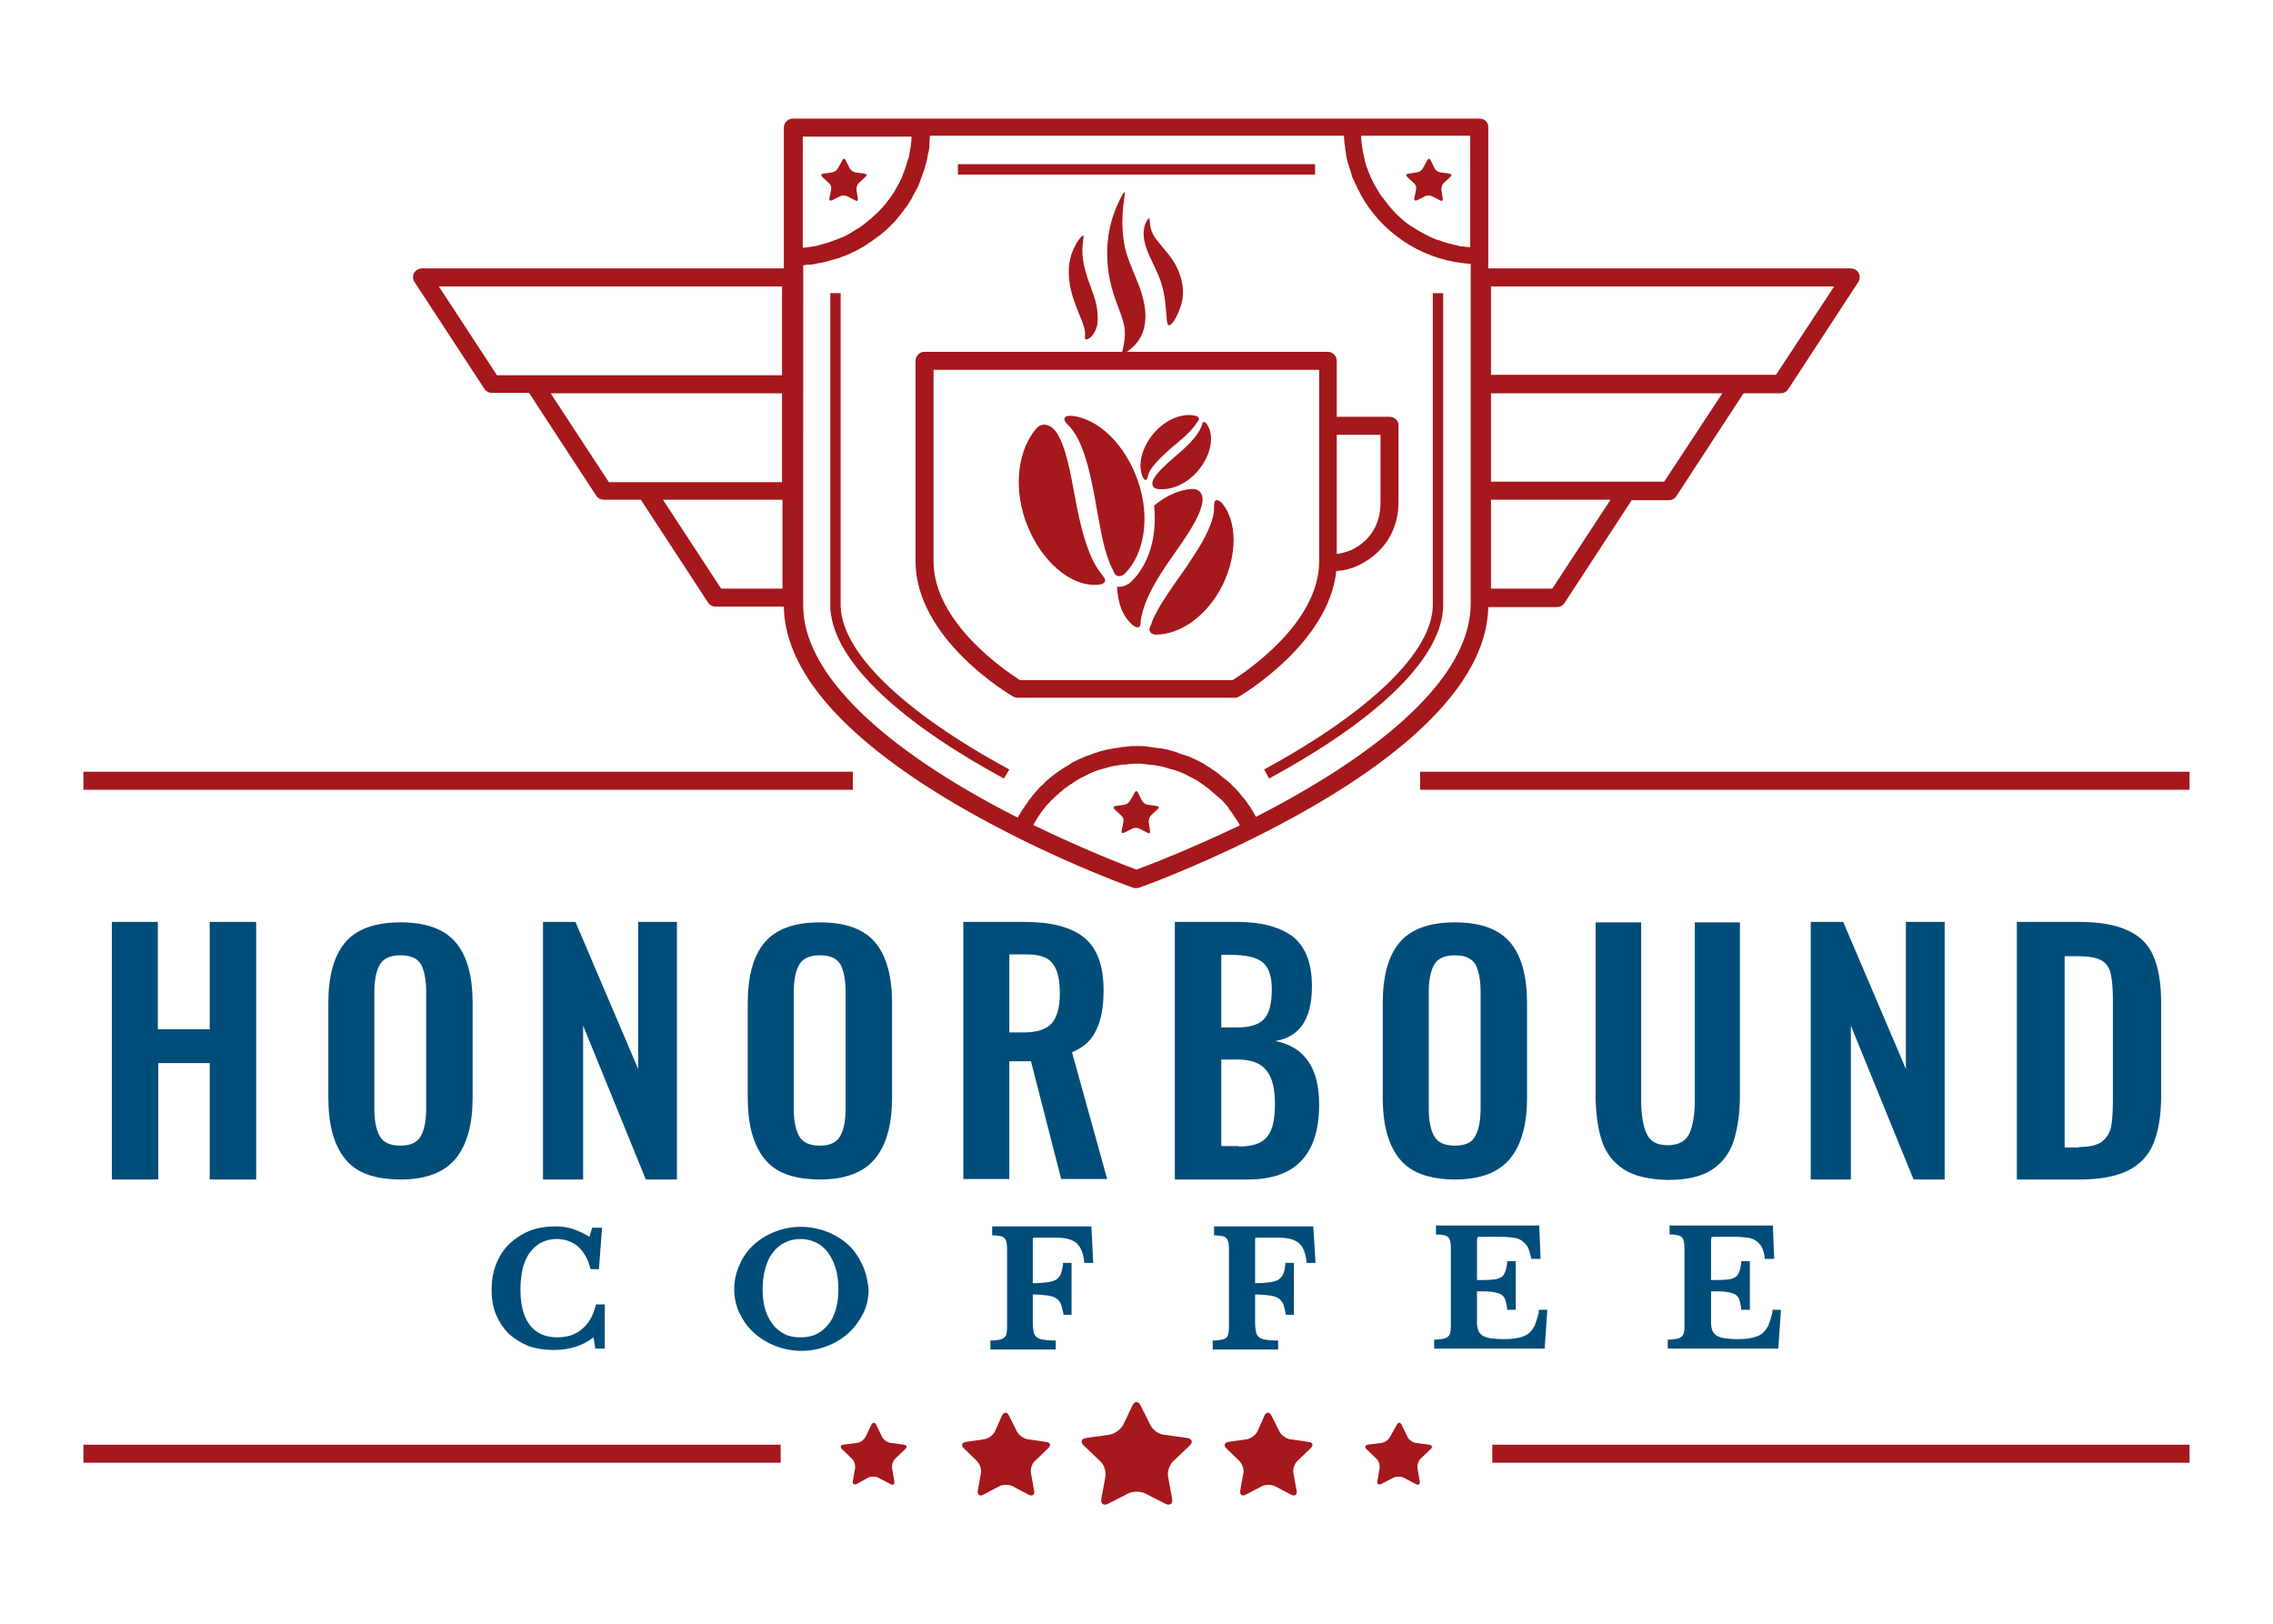 <?xml version="1.0" encoding="utf-8"?>
<!-- Generator: Adobe Illustrator 27.0.0, SVG Export Plug-In . SVG Version: 6.00 Build 0)  -->
<svg version="1.1" id="Layer_1" xmlns="http://www.w3.org/2000/svg" xmlns:xlink="http://www.w3.org/1999/xlink" x="0px" y="0px"
	 viewBox="0 0 504 360" style="enable-background:new 0 0 504 360;" xml:space="preserve">
<style type="text/css">
	.st0{fill:#014D7A;}
	.st1{fill:#A5181C;}
</style>
<g>
	<g>
		<g>
			<g>
				<path class="st0" d="M24.8,204.4h10.2v23.8h11.5v-23.8h10.3v57.1H46.5v-25.8H35.1v25.8H24.8V204.4z"/>
			</g>
			<g>
				<path class="st0" d="M76.5,256.9c-2.5-3.1-3.7-7.6-3.7-13.6v-20.9c0-5.9,1.2-10.4,3.7-13.4c2.5-3,6.6-4.5,12.3-4.5
					c5.7,0,9.8,1.5,12.3,4.5c2.5,3,3.7,7.5,3.7,13.4v20.9c0,5.9-1.2,10.4-3.7,13.5c-2.5,3.1-6.6,4.7-12.2,4.7
					C83,261.5,78.9,260,76.5,256.9z M93.3,251.9c0.8-1.4,1.2-3.5,1.2-6.2V220c0-2.7-0.4-4.7-1.1-6.1c-0.8-1.4-2.3-2.1-4.6-2.1
					c-2.3,0-3.8,0.7-4.6,2.1c-0.8,1.4-1.2,3.4-1.2,6.1v25.7c0,2.7,0.4,4.8,1.2,6.2c0.8,1.4,2.3,2.1,4.6,2.1
					C91,254,92.5,253.3,93.3,251.9z"/>
			</g>
			<g>
				<path class="st0" d="M120.4,204.4h7.2l13.9,32.6v-32.6h8.6v57.1h-6.9l-13.9-34.1v34.1h-8.9V204.4z"/>
			</g>
			<g>
				<path class="st0" d="M169.5,256.9c-2.5-3.1-3.7-7.6-3.7-13.6v-20.9c0-5.9,1.2-10.4,3.7-13.4c2.5-3,6.6-4.5,12.3-4.5
					c5.7,0,9.8,1.5,12.3,4.5c2.5,3,3.7,7.5,3.7,13.4v20.9c0,5.9-1.2,10.4-3.7,13.5c-2.5,3.1-6.6,4.7-12.2,4.7
					C176,261.5,171.9,260,169.5,256.9z M186.3,251.9c0.8-1.4,1.2-3.5,1.2-6.2V220c0-2.7-0.4-4.7-1.1-6.1c-0.8-1.4-2.3-2.1-4.6-2.1
					c-2.3,0-3.8,0.7-4.6,2.1c-0.8,1.4-1.2,3.4-1.2,6.1v25.7c0,2.7,0.4,4.8,1.2,6.2c0.8,1.4,2.3,2.1,4.6,2.1
					C184,254,185.5,253.3,186.3,251.9z"/>
			</g>
			<g>
				<path class="st0" d="M213.6,204.4h13.5c5.9,0,10.3,1.1,13.2,3.4c2.9,2.3,4.4,6.2,4.4,11.7c0,3.6-0.5,6.6-1.6,8.8
					c-1,2.3-2.8,3.9-5.4,5l7.8,28.1h-10.2l-6.7-26.1h-4.8v26.1h-10.2V204.4z M227,228.9c2.9,0,5-0.7,6.2-2c1.2-1.4,1.8-3.6,1.8-6.7
					c0-3-0.5-5.2-1.6-6.6c-1.1-1.4-3-2-5.8-2h-3.8v17.3H227z"/>
			</g>
			<g>
				<path class="st0" d="M260.5,204.4h13.9c5.3,0,9.3,1.1,12.2,3.2c2.8,2.2,4.3,5.8,4.3,11.1c0,7.2-2.7,11.2-8.1,12.1
					c6.5,1.3,9.7,6,9.7,14.1c0,5.5-1.3,9.6-3.9,12.4c-2.6,2.8-6.6,4.2-11.8,4.2h-16.3V204.4z M274.3,227.8c3,0,5-0.7,6.1-2
					c1.1-1.3,1.6-3.5,1.6-6.5c0-2.9-0.7-4.9-2.1-6c-1.4-1.1-3.8-1.6-7-1.6h-2.1v16.1H274.3z M274.7,254.2c3,0,5.1-0.7,6.3-2.2
					c1.2-1.5,1.7-3.9,1.7-7.2c0-3.4-0.6-5.9-1.9-7.5c-1.3-1.6-3.4-2.4-6.4-2.4h-3.6v19.2H274.7z"/>
			</g>
			<g>
				<path class="st0" d="M310.3,256.9c-2.5-3.1-3.7-7.6-3.7-13.6v-20.9c0-5.9,1.2-10.4,3.7-13.4c2.5-3,6.6-4.5,12.3-4.5
					c5.7,0,9.8,1.5,12.3,4.5c2.5,3,3.7,7.5,3.7,13.4v20.9c0,5.9-1.2,10.4-3.7,13.5c-2.5,3.1-6.6,4.7-12.2,4.7
					C316.9,261.5,312.8,260,310.3,256.9z M327.1,251.9c0.8-1.4,1.2-3.5,1.2-6.2V220c0-2.7-0.4-4.7-1.1-6.1c-0.8-1.4-2.3-2.1-4.6-2.1
					c-2.3,0-3.8,0.7-4.6,2.1c-0.8,1.4-1.2,3.4-1.2,6.1v25.7c0,2.7,0.4,4.8,1.2,6.2c0.8,1.4,2.3,2.1,4.6,2.1
					C324.9,254,326.4,253.3,327.1,251.9z"/>
			</g>
			<g>
				<path class="st0" d="M360.1,259.3c-2.3-1.5-4-3.6-4.9-6.3c-0.9-2.7-1.4-6.2-1.4-10.4v-38.1h10.1v39.3c0,3.2,0.4,5.8,1.2,7.5
					c0.8,1.8,2.3,2.6,4.7,2.6c2.4,0,4-0.9,4.8-2.6c0.8-1.8,1.2-4.3,1.2-7.5v-39.3h10v38.1c0,4.2-0.5,7.6-1.4,10.4
					c-0.9,2.8-2.6,4.9-4.9,6.4c-2.3,1.5-5.6,2.2-9.7,2.2C365.7,261.5,362.5,260.8,360.1,259.3z"/>
			</g>
			<g>
				<path class="st0" d="M401.5,204.4h7.2l13.9,32.6v-32.6h8.6v57.1h-6.9l-13.9-34.1v34.1h-8.9V204.4z"/>
			</g>
			<g>
				<path class="st0" d="M447.2,204.4h13.6c4.7,0,8.3,0.6,11,1.9c2.7,1.2,4.6,3.1,5.7,5.7c1.1,2.6,1.7,6,1.7,10.2V243
					c0,4.3-0.6,7.8-1.7,10.5c-1.1,2.7-3,4.7-5.6,6c-2.6,1.3-6.2,2-10.6,2h-14.1V204.4z M461,254.3c2.3,0,4-0.4,5.1-1.2
					c1-0.8,1.7-1.9,2-3.3c0.3-1.4,0.4-3.6,0.4-6.4v-21.8c0-2.5-0.2-4.5-0.5-5.8c-0.3-1.3-1-2.3-2.1-2.9c-1.1-0.6-2.8-0.9-5-0.9h-3.1
					v42.4H461z"/>
			</g>
		</g>
	</g>
	<g>
		<g>
			<g>
				<path class="st0" d="M132.2,289.2l-0.1,0.2c-0.6,2.4-1.6,4.1-3.1,5.3c-1.4,1.2-3.2,1.8-5.4,1.8c-2.7,0-4.7-0.9-6.1-2.7
					c-1.4-1.8-2.1-4.5-2.1-7.9c0-1.7,0.2-3.3,0.5-4.7c0.4-1.4,0.9-2.6,1.6-3.5c0.7-0.9,1.5-1.7,2.5-2.2c1-0.5,2.1-0.8,3.4-0.8
					c1.9,0,3.5,0.6,4.8,1.7c1.3,1.2,2.2,2.8,2.7,4.8l0.1,0.2h1.8l0.7-9.2h-2.2l-0.6,2c-1.3-0.8-2.5-1.3-3.6-1.7
					c-1.2-0.4-2.5-0.6-3.9-0.6c-2.1,0-4,0.3-5.8,1c-1.7,0.7-3.2,1.7-4.5,2.9c-1.2,1.2-2.2,2.7-2.9,4.5c-0.7,1.7-1,3.7-1,5.7
					c0,2,0.3,3.8,1,5.5c0.7,1.6,1.6,3,2.8,4.2c1.2,1.1,2.7,2,4.3,2.7c1.7,0.6,3.6,0.9,5.7,0.9c3.4,0,6.4-0.9,8.8-2.8l0.4,2.5h2.1
					v-9.8H132.2z"/>
			</g>
			<g>
				<path class="st0" d="M191.2,280.4c-0.8-1.7-1.8-3.2-3.1-4.4c-1.3-1.2-2.9-2.2-4.7-2.9c-1.8-0.7-3.8-1.1-5.8-1.1
					c-2.1,0-4,0.4-5.8,1.1c-1.8,0.7-3.4,1.7-4.7,2.9c-1.3,1.2-2.4,2.7-3.1,4.4c-0.8,1.7-1.2,3.5-1.2,5.5c0,1.9,0.4,3.6,1.2,5.3
					c0.8,1.6,1.8,3.1,3.2,4.3c1.3,1.2,2.9,2.2,4.7,2.9c1.8,0.7,3.8,1.1,5.8,1.1c2.1,0,4-0.4,5.8-1.1c1.8-0.7,3.4-1.7,4.7-2.9
					c1.3-1.2,2.4-2.7,3.2-4.3c0.8-1.6,1.2-3.4,1.2-5.3C192.4,283.9,192,282.1,191.2,280.4z M181,295.8c-1,0.5-2.2,0.7-3.5,0.7
					c-1.3,0-2.5-0.2-3.5-0.7c-1-0.5-1.9-1.2-2.6-2.1c-0.7-0.9-1.3-2-1.7-3.3c-0.4-1.3-0.6-2.8-0.6-4.5c0-1.7,0.2-3.3,0.6-4.7
					c0.4-1.4,0.9-2.6,1.7-3.5c0.7-1,1.6-1.7,2.6-2.2c1-0.5,2.2-0.8,3.5-0.8c1.3,0,2.4,0.3,3.5,0.8c1,0.5,1.9,1.3,2.6,2.2
					c0.7,1,1.3,2.2,1.7,3.5c0.4,1.4,0.6,3,0.6,4.7c0,1.6-0.2,3.1-0.6,4.5c-0.4,1.3-0.9,2.4-1.7,3.3C182.9,294.6,182,295.3,181,295.8
					z"/>
			</g>
			<g>
				<path class="st0" d="M242,271.9h-22v2l0.3,0c0.7,0,1.2,0.1,1.7,0.2c0.4,0.1,0.6,0.3,0.8,0.5c0.2,0.2,0.3,0.6,0.4,1
					c0.1,0.5,0.1,1.1,0.1,1.9v16.1c0,0.8,0,1.4-0.1,1.9c-0.1,0.5-0.2,0.8-0.5,1c-0.2,0.2-0.5,0.4-1,0.5c-0.5,0.1-1.1,0.2-1.8,0.2
					l-0.3,0v2h14.5v-2l-0.3,0c-1.1,0-2-0.1-2.6-0.2c-0.6-0.1-1.1-0.3-1.4-0.6c-0.3-0.3-0.5-0.6-0.6-1.1c-0.1-0.5-0.2-1.2-0.2-2.1
					V287c1.2,0,2.3,0.1,3.1,0.2c0.8,0.1,1.5,0.3,2,0.6c0.5,0.3,0.8,0.7,1.1,1.2c0.2,0.6,0.4,1.3,0.6,2.3l0,0.2h1.8V280h-1.9l0,0.3
					c-0.1,0.9-0.3,1.7-0.5,2.2c-0.2,0.5-0.6,0.9-1,1.2c-0.5,0.3-1.2,0.5-2,0.6c-0.8,0.1-1.9,0.2-3.2,0.2v-9.8c0-0.2,0-0.3,0.3-0.3
					h4.8c1.1,0,2,0.1,2.8,0.3c0.7,0.2,1.3,0.5,1.8,0.9c0.4,0.4,0.8,0.9,1.1,1.6c0.3,0.7,0.5,1.5,0.6,2.5l0,0.3h2L242,271.9z"/>
			</g>
			<g>
				<path class="st0" d="M291.2,271.9h-22v2l0.3,0c0.7,0,1.2,0.1,1.7,0.2c0.4,0.1,0.6,0.3,0.8,0.5c0.2,0.2,0.3,0.6,0.4,1
					c0.1,0.5,0.1,1.1,0.1,1.9v16.1c0,0.8,0,1.4-0.1,1.9c-0.1,0.5-0.2,0.8-0.4,1c-0.2,0.2-0.5,0.4-1,0.5c-0.5,0.1-1.1,0.2-1.8,0.2
					l-0.3,0v2h14.5v-2l-0.3,0c-1.1,0-2-0.1-2.6-0.2c-0.6-0.1-1.1-0.3-1.4-0.6c-0.3-0.3-0.5-0.6-0.6-1.1c-0.1-0.5-0.2-1.2-0.2-2.1
					V287c1.2,0,2.3,0.1,3.1,0.2c0.8,0.1,1.5,0.3,2,0.6c0.5,0.3,0.8,0.7,1.1,1.2c0.2,0.6,0.4,1.3,0.6,2.3l0,0.2h1.8V280H285l0,0.3
					c-0.1,0.9-0.2,1.7-0.5,2.2c-0.2,0.5-0.6,0.9-1,1.2c-0.5,0.3-1.2,0.5-2,0.6c-0.8,0.1-1.9,0.2-3.2,0.2v-9.8c0-0.2,0.1-0.3,0.3-0.3
					h4.8c1.1,0,2,0.1,2.8,0.3c0.7,0.2,1.3,0.5,1.8,0.9c0.5,0.4,0.8,0.9,1.1,1.6c0.3,0.7,0.5,1.5,0.6,2.5l0,0.3h2L291.2,271.9z"/>
			</g>
			<g>
				<path class="st0" d="M341.2,290.8l0,0.2c-0.3,1.2-0.6,2.1-0.9,2.9c-0.4,0.7-0.8,1.3-1.4,1.8c-0.6,0.4-1.3,0.7-2.2,0.9
					c-0.9,0.2-2,0.3-3.4,0.3c-1.1,0-2.1-0.1-2.8-0.2c-0.7-0.1-1.3-0.3-1.8-0.6c-0.4-0.3-0.7-0.6-0.9-1.1c-0.2-0.5-0.3-1.1-0.3-1.8
					v-6.9c1.3,0,2.4,0,3.2,0.1c0.8,0.1,1.5,0.3,2,0.5c0.5,0.3,0.8,0.6,1,1.1c0.2,0.5,0.4,1.3,0.5,2.2l0,0.2h1.9v-10.8h-1.9l0,0.3
					c-0.1,0.9-0.3,1.7-0.5,2.2c-0.2,0.5-0.5,0.9-0.9,1.1c-0.5,0.3-1.2,0.5-2,0.5c-0.8,0.1-2,0.1-3.3,0.1v-8.6c0-0.7,0.1-0.8,0.1-0.9
					c0,0,0.1-0.1,0.9-0.1h4c1.2,0,2.3,0.1,3.1,0.2c0.8,0.1,1.5,0.4,2,0.8c0.5,0.4,0.9,0.8,1.2,1.4c0.3,0.6,0.5,1.4,0.7,2.3l0,0.2
					h2.1l-0.3-7.4h-22.9v2l0.3,0c0.7,0,1.3,0.1,1.7,0.2c0.4,0.1,0.6,0.3,0.8,0.5c0.2,0.2,0.3,0.6,0.4,1c0.1,0.5,0.1,1.1,0.1,1.9
					v16.1c0,0.8,0,1.4-0.1,1.9c-0.1,0.5-0.2,0.8-0.5,1c-0.2,0.2-0.5,0.4-1,0.5c-0.5,0.1-1.1,0.2-1.8,0.2l-0.3,0v2h24.5l0.6-8.6
					H341.2z"/>
			</g>
			<g>
				<path class="st0" d="M393,290.8l0,0.2c-0.3,1.2-0.6,2.1-0.9,2.9c-0.4,0.7-0.8,1.3-1.4,1.8c-0.6,0.4-1.3,0.7-2.2,0.9
					c-0.9,0.2-2,0.3-3.3,0.3c-1.1,0-2.1-0.1-2.8-0.2c-0.7-0.1-1.3-0.3-1.8-0.6c-0.4-0.3-0.7-0.6-0.9-1.1c-0.2-0.5-0.3-1.1-0.3-1.8
					v-6.9c1.3,0,2.4,0,3.2,0.1c0.8,0.1,1.5,0.3,2,0.5c0.5,0.3,0.8,0.6,1,1.1c0.2,0.5,0.4,1.3,0.5,2.2l0,0.2h1.9v-10.8h-1.9l0,0.3
					c-0.1,0.9-0.3,1.7-0.5,2.2c-0.2,0.5-0.5,0.9-0.9,1.1c-0.5,0.3-1.2,0.5-2,0.5c-0.8,0.1-2,0.1-3.3,0.1v-8.6c0-0.7,0.1-0.8,0.1-0.9
					c0,0,0.1-0.1,0.9-0.1h4c1.2,0,2.3,0.1,3.1,0.2c0.8,0.1,1.5,0.4,2,0.8c0.5,0.4,0.9,0.8,1.2,1.4c0.3,0.6,0.5,1.4,0.6,2.3l0,0.2
					h2.1l-0.3-7.4h-22.9v2l0.3,0c0.7,0,1.3,0.1,1.7,0.2c0.4,0.1,0.6,0.3,0.8,0.5c0.2,0.2,0.3,0.6,0.4,1c0.1,0.5,0.1,1.1,0.1,1.9
					v16.1c0,0.8,0,1.4-0.1,1.9c-0.1,0.5-0.2,0.8-0.5,1c-0.2,0.2-0.5,0.4-1,0.5c-0.5,0.1-1.1,0.2-1.8,0.2l-0.3,0v2h24.5l0.6-8.6H393z
					"/>
			</g>
		</g>
	</g>
	<g>
		<rect x="18.5" y="171.1" class="st1" width="170.6" height="4"/>
	</g>
	<g>
		<rect x="314.9" y="171.1" class="st1" width="170.6" height="4"/>
	</g>
	<g>
		<g>
			<path class="st1" d="M251.1,311.6c0.5-1,1.3-1,1.8,0l2.2,4.4c0.5,1,1.8,2,3,2.1l5.1,0.7c1.1,0.2,1.4,0.9,0.6,1.7l-3.7,3.5
				c-0.8,0.8-1.3,2.3-1.1,3.4l0.9,4.9c0.2,1.1-0.5,1.6-1.5,1.1l-4.5-2.3c-1-0.5-2.7-0.5-3.7,0l-4.5,2.3c-1,0.5-1.7,0-1.5-1.1
				l0.9-4.9c0.2-1.1-0.3-2.7-1.1-3.4l-3.7-3.5c-0.8-0.8-0.6-1.5,0.6-1.7l5.1-0.7c1.1-0.2,2.4-1.1,3-2.1L251.1,311.6z"/>
		</g>
		<g>
			<path class="st1" d="M193.2,315.9c0.3-0.6,0.8-0.6,1.1,0l1.3,2.7c0.3,0.6,1.1,1.2,1.8,1.3l3,0.4c0.7,0.1,0.8,0.6,0.3,1l-2.2,2.1
				c-0.5,0.5-0.8,1.4-0.7,2.1l0.5,2.9c0.1,0.7-0.3,1-0.9,0.6l-2.7-1.4c-0.6-0.3-1.6-0.3-2.2,0L190,329c-0.6,0.3-1,0-0.9-0.6l0.5-2.9
				c0.1-0.7-0.2-1.6-0.7-2.1l-2.2-2.1c-0.5-0.5-0.3-0.9,0.3-1l3.1-0.4c0.7-0.1,1.5-0.7,1.8-1.3L193.2,315.9z"/>
		</g>
		<g>
			<path class="st1" d="M222.2,313.8c0.4-0.8,1.1-0.8,1.5,0l1.8,3.6c0.4,0.8,1.5,1.6,2.4,1.7l4.1,0.6c0.9,0.1,1.1,0.7,0.4,1.4
				l-2.9,2.8c-0.7,0.6-1.1,1.9-0.9,2.7l0.7,3.9c0.2,0.9-0.4,1.3-1.2,0.9l-3.6-1.9c-0.8-0.4-2.1-0.4-2.9,0l-3.6,1.9
				c-0.8,0.4-1.3,0-1.2-0.9l0.7-3.9c0.2-0.9-0.3-2.1-0.9-2.7l-2.9-2.8c-0.6-0.6-0.5-1.2,0.4-1.4l4.1-0.6c0.9-0.1,2-0.9,2.4-1.7
				L222.2,313.8z"/>
		</g>
		<g>
			<path class="st1" d="M280.4,313.8c0.4-0.8,1.1-0.8,1.5,0l1.8,3.6c0.4,0.8,1.5,1.6,2.4,1.7l4.1,0.6c0.9,0.1,1.1,0.7,0.4,1.4
				l-2.9,2.8c-0.7,0.6-1.1,1.9-0.9,2.7l0.7,3.9c0.2,0.9-0.4,1.3-1.2,0.9l-3.6-1.9c-0.8-0.4-2.1-0.4-2.9,0l-3.6,1.9
				c-0.8,0.4-1.3,0-1.2-0.9l0.7-3.9c0.2-0.9-0.3-2.1-0.9-2.7l-2.9-2.8c-0.6-0.6-0.4-1.2,0.4-1.4l4.1-0.6c0.9-0.1,2-0.9,2.4-1.7
				L280.4,313.8z"/>
		</g>
		<g>
			<path class="st1" d="M309.7,315.9c0.3-0.6,0.8-0.6,1.1,0l1.3,2.7c0.3,0.6,1.1,1.2,1.8,1.3l3,0.4c0.7,0.1,0.8,0.6,0.3,1l-2.2,2.1
				c-0.5,0.5-0.8,1.4-0.7,2.1l0.5,2.9c0.1,0.7-0.3,1-0.9,0.6l-2.7-1.4c-0.6-0.3-1.6-0.3-2.2,0l-2.7,1.4c-0.6,0.3-1,0-0.9-0.6
				l0.5-2.9c0.1-0.7-0.2-1.6-0.7-2.1l-2.2-2.1c-0.5-0.5-0.3-0.9,0.3-1l3.1-0.4c0.7-0.1,1.5-0.7,1.8-1.3L309.7,315.9z"/>
		</g>
	</g>
	<g>
		<g>
			<rect x="18.5" y="320.3" class="st1" width="154.6" height="4"/>
		</g>
		<g>
			<rect x="330.9" y="320.3" class="st1" width="154.6" height="4"/>
		</g>
	</g>
	<path class="st1" d="M177.5,61.5c0-1.1-0.9-2-2-2H93.6c-0.7,0-1.4,0.4-1.8,1c-0.3,0.6-0.3,1.4,0.1,2l15.5,23.7
		c0.4,0.6,1,0.9,1.7,0.9h8.2l14.9,22.8c0.4,0.6,1,0.9,1.7,0.9h8.2l14.9,22.8c0.4,0.6,1,0.9,1.7,0.9h16.7c1.1,0,2-0.9,2-2v-23.7
		c0,0,0,0,0,0c0,0,0,0,0,0V85.2c0,0,0,0,0,0c0,0,0,0,0,0V61.5z M97.3,63.5h76.1v19.7h-63.2L97.3,63.5z M122.1,87.2h51.3v19.7H135
		L122.1,87.2z M173.5,130.5h-13.6l-12.9-19.7h26.5V130.5z"/>
	<path class="st1" d="M412.1,60.5c-0.3-0.6-1-1-1.8-1h-81.8c-1.1,0-2,0.9-2,2v23.7c0,0,0,0,0,0c0,0,0,0,0,0v23.7c0,0,0,0,0,0
		c0,0,0,0,0,0v23.7c0,1.1,0.9,2,2,2h16.7c0.7,0,1.3-0.3,1.7-0.9l14.9-22.8h8.2c0.7,0,1.3-0.3,1.7-0.9l14.9-22.8h8.2
		c0.7,0,1.3-0.3,1.7-0.9L412,62.6C412.4,62,412.5,61.2,412.1,60.5z M344.2,130.5h-13.6v-19.7h26.5L344.2,130.5z M369,106.8h-38.4
		V87.2h51.3L369,106.8z M393.8,83.1h-63.2V63.5h76.1L393.8,83.1z"/>
	<g>
		<rect x="212.4" y="36.4" class="st1" width="79.2" height="2.3"/>
	</g>
	<g>
		<path class="st1" d="M222.6,172.6c-24.9-13.5-38.5-27.2-38.5-38.5V65h2.3v69.1c0,10.3,13.6,23.6,37.4,36.5L222.6,172.6z"/>
	</g>
	<g>
		<path class="st1" d="M281.4,172.6l-1.1-2c23.7-12.9,37.4-26.2,37.4-36.5V65h2.3v69.1C320,145.4,306.3,159.1,281.4,172.6z"/>
	</g>
	<path class="st1" d="M328.1,26.3h-28.3h-95.7h-28.3c-1.1,0-2,0.9-2,2v28.6v77.2c0,21.3,28.1,39.7,51.6,51.5c0,0,0,0,0,0
		c14,7,25.7,11.2,25.8,11.2c0.2,0.1,0.4,0.1,0.7,0.1c0.2,0,0.5,0,0.7-0.1c0.1,0,11.8-4.2,25.8-11.2c0,0,0,0,0,0
		c23.5-11.7,51.6-30.2,51.6-51.5V56.9V28.3C330.1,27.2,329.2,26.3,328.1,26.3z M326.1,54.8c-0.1,0-0.1,0-0.2,0
		c-0.7-0.1-1.4-0.1-2.1-0.2c-0.1,0-0.2,0-0.3-0.1c-0.7-0.1-1.4-0.3-2.1-0.5c0,0-0.1,0-0.1,0c-0.7-0.2-1.4-0.4-2.1-0.7
		c0,0-0.1,0-0.1,0c-0.7-0.2-1.4-0.5-2-0.8c-0.1,0-0.1-0.1-0.2-0.1c-0.6-0.3-1.3-0.6-1.9-1c-0.1,0-0.1-0.1-0.2-0.1
		c-0.6-0.4-1.2-0.7-1.8-1.1c-0.1,0-0.1-0.1-0.2-0.1c-0.6-0.4-1.1-0.8-1.7-1.3c0,0-0.1-0.1-0.1-0.1c-0.6-0.5-1.1-1-1.6-1.5
		c0,0,0,0,0,0c-1.1-1.1-2-2.3-2.9-3.5c0,0,0,0-0.1-0.1c-0.4-0.6-0.8-1.2-1.2-1.9c0-0.1-0.1-0.1-0.1-0.2c-0.4-0.6-0.7-1.3-1-1.9
		c0-0.1-0.1-0.1-0.1-0.2c-0.3-0.7-0.6-1.3-0.8-2c0-0.1,0-0.1-0.1-0.2c-0.2-0.7-0.5-1.4-0.6-2.2c0,0,0,0,0-0.1
		c-0.4-1.5-0.6-3.1-0.7-4.7c0,0,0,0,0-0.1h24.2V54.8z M202.1,30.3c0,0.1,0,0.1,0,0.2c0,0.8-0.1,1.5-0.2,2.2c0,0,0,0,0,0
		c-0.1,0.7-0.3,1.5-0.4,2.2c0,0.1,0,0.2-0.1,0.2c-0.2,0.7-0.4,1.3-0.6,2c0,0.1-0.1,0.2-0.1,0.3c-0.2,0.6-0.5,1.2-0.7,1.9
		c-0.1,0.1-0.1,0.3-0.2,0.4c-0.3,0.6-0.6,1.2-0.9,1.7c-0.1,0.1-0.2,0.3-0.2,0.4c-0.3,0.5-0.6,1.1-1,1.6c-0.1,0.1-0.2,0.3-0.3,0.4
		c-0.3,0.5-0.7,0.9-1,1.3c-0.1,0.2-0.3,0.4-0.4,0.5c-0.3,0.4-0.6,0.7-1,1.1c-0.2,0.2-0.4,0.4-0.6,0.6c-0.3,0.3-0.7,0.6-1,0.9
		c-0.2,0.2-0.4,0.4-0.7,0.6c-0.4,0.3-0.7,0.6-1.1,0.9c-0.3,0.2-0.6,0.4-0.8,0.6c-0.3,0.2-0.6,0.4-1,0.6c-0.4,0.2-0.8,0.5-1.1,0.7
		c-0.2,0.1-0.3,0.2-0.5,0.3c-0.6,0.3-1.1,0.6-1.7,0.8c-0.2,0.1-0.3,0.1-0.5,0.2c-0.6,0.2-1.2,0.5-1.9,0.7c-0.2,0.1-0.3,0.1-0.5,0.2
		c-0.6,0.2-1.2,0.3-1.8,0.5c-0.2,0.1-0.5,0.1-0.7,0.2c-0.4,0.1-0.8,0.1-1.2,0.2c-0.5,0.1-1,0.1-1.4,0.2c-0.2,0-0.3,0-0.5,0V30.3
		H202.1z M252,192.8c-2.5-0.9-11.8-4.5-22.9-9.9c0.3-0.5,0.6-1,0.9-1.5c0.1-0.2,0.3-0.4,0.4-0.6c0.2-0.3,0.4-0.6,0.6-0.9
		c0.2-0.2,0.3-0.4,0.5-0.6c0.2-0.3,0.4-0.5,0.6-0.8c0.2-0.2,0.4-0.4,0.6-0.6c0.2-0.2,0.4-0.5,0.7-0.7c0.2-0.2,0.4-0.4,0.6-0.6
		c0.2-0.2,0.5-0.4,0.7-0.6c0.2-0.2,0.4-0.4,0.7-0.6c0.2-0.2,0.5-0.4,0.7-0.6c0.2-0.2,0.5-0.3,0.7-0.5c0.3-0.2,0.5-0.4,0.8-0.5
		c0.2-0.2,0.5-0.3,0.7-0.5c0.3-0.2,0.5-0.3,0.8-0.5c0.2-0.1,0.5-0.3,0.7-0.4c0.3-0.1,0.6-0.3,0.8-0.4c0.3-0.1,0.5-0.2,0.8-0.4
		c0.3-0.1,0.6-0.3,0.9-0.4c0.3-0.1,0.5-0.2,0.8-0.3c0.3-0.1,0.6-0.2,0.9-0.3c0.3-0.1,0.5-0.2,0.8-0.2c0.3-0.1,0.7-0.2,1-0.3
		c0.3-0.1,0.5-0.1,0.8-0.2c0.4-0.1,0.7-0.1,1.1-0.2c0.2,0,0.5-0.1,0.7-0.1c0.4-0.1,0.8-0.1,1.2-0.1c0.2,0,0.4,0,0.6-0.1
		c0.6,0,1.2-0.1,1.8-0.1c0.6,0,1.2,0,1.8,0.1c0.2,0,0.4,0,0.6,0.1c0.4,0,0.8,0.1,1.2,0.1c0.2,0,0.5,0.1,0.7,0.1
		c0.4,0.1,0.7,0.1,1.1,0.2c0.3,0.1,0.5,0.1,0.8,0.2c0.3,0.1,0.7,0.2,1,0.3c0.3,0.1,0.5,0.2,0.8,0.2c0.3,0.1,0.6,0.2,0.9,0.3
		c0.3,0.1,0.5,0.2,0.8,0.3c0.3,0.1,0.6,0.2,0.9,0.4c0.3,0.1,0.5,0.2,0.8,0.4c0.3,0.1,0.6,0.3,0.8,0.4c0.3,0.1,0.5,0.3,0.8,0.4
		c0.3,0.2,0.5,0.3,0.8,0.5c0.2,0.2,0.5,0.3,0.7,0.5c0.3,0.2,0.5,0.3,0.7,0.5c0.2,0.2,0.5,0.3,0.7,0.5c0.2,0.2,0.5,0.4,0.7,0.6
		c0.2,0.2,0.5,0.4,0.7,0.6c0.2,0.2,0.4,0.4,0.7,0.6c0.2,0.2,0.4,0.4,0.7,0.6c0.2,0.2,0.4,0.4,0.6,0.6c0.2,0.2,0.4,0.5,0.6,0.7
		c0.2,0.2,0.4,0.4,0.5,0.7c0.2,0.3,0.4,0.5,0.6,0.8c0.2,0.2,0.3,0.4,0.4,0.6c0.2,0.3,0.4,0.6,0.6,0.9c0,0,0.1,0.1,0.1,0.1
		c0.3,0.5,0.6,0.9,0.8,1.4C263.8,188.3,254.5,191.9,252,192.8z M278.5,181.1C278.5,181.1,278.5,181.1,278.5,181.1
		c-0.2-0.3-0.3-0.5-0.4-0.7c-0.2-0.4-0.5-0.8-0.7-1.2c-0.2-0.3-0.3-0.5-0.5-0.7c-0.2-0.3-0.5-0.7-0.7-1c-0.2-0.3-0.4-0.5-0.6-0.7
		c-0.2-0.3-0.5-0.6-0.7-0.9c-0.2-0.2-0.4-0.5-0.6-0.7c-0.3-0.3-0.5-0.5-0.8-0.8c-0.2-0.2-0.5-0.5-0.7-0.7c-0.3-0.3-0.5-0.5-0.8-0.7
		c-0.2-0.2-0.5-0.4-0.8-0.6c-0.3-0.2-0.6-0.5-0.8-0.7c-0.3-0.2-0.5-0.4-0.8-0.6c-0.3-0.2-0.6-0.4-0.9-0.6c-0.3-0.2-0.5-0.4-0.8-0.5
		c-0.3-0.2-0.6-0.4-0.9-0.6c-0.3-0.2-0.6-0.3-0.9-0.5c-0.3-0.2-0.7-0.3-1-0.5c-0.3-0.1-0.6-0.3-0.9-0.4c-0.3-0.2-0.7-0.3-1-0.4
		c-0.3-0.1-0.6-0.2-0.9-0.3c-0.4-0.1-0.7-0.2-1.1-0.4c-0.3-0.1-0.6-0.2-0.9-0.3c-0.4-0.1-0.8-0.2-1.1-0.3c-0.3-0.1-0.6-0.2-0.9-0.2
		c-0.4-0.1-0.8-0.2-1.2-0.2c-0.3,0-0.6-0.1-0.8-0.1c-0.5-0.1-0.9-0.1-1.4-0.2c-0.2,0-0.5-0.1-0.7-0.1c-0.7-0.1-1.4-0.1-2.1-0.1
		c-0.7,0-1.4,0-2.1,0.1c-0.2,0-0.5,0.1-0.7,0.1c-0.5,0-0.9,0.1-1.4,0.2c-0.3,0-0.6,0.1-0.8,0.1c-0.4,0.1-0.8,0.1-1.2,0.2
		c-0.3,0.1-0.6,0.1-0.9,0.2c-0.4,0.1-0.8,0.2-1.1,0.3c-0.3,0.1-0.6,0.2-0.9,0.3c-0.4,0.1-0.7,0.2-1.1,0.4c-0.3,0.1-0.6,0.2-0.9,0.3
		c-0.4,0.1-0.7,0.3-1,0.4c-0.3,0.1-0.6,0.3-0.9,0.4c-0.3,0.2-0.7,0.3-1,0.5c-0.3,0.1-0.6,0.3-0.8,0.5c-0.3,0.2-0.6,0.4-1,0.6
		c-0.3,0.2-0.5,0.3-0.8,0.5c-0.3,0.2-0.6,0.4-0.9,0.6c-0.3,0.2-0.5,0.4-0.8,0.6c-0.3,0.2-0.6,0.5-0.9,0.7c-0.2,0.2-0.5,0.4-0.7,0.6
		c-0.3,0.3-0.6,0.5-0.8,0.8c-0.2,0.2-0.4,0.4-0.7,0.6c-0.3,0.3-0.5,0.6-0.8,0.9c-0.2,0.2-0.4,0.4-0.6,0.7c-0.3,0.3-0.5,0.6-0.8,1
		c-0.2,0.2-0.4,0.4-0.5,0.7c-0.3,0.4-0.5,0.7-0.8,1.1c-0.1,0.2-0.3,0.4-0.4,0.6c-0.3,0.4-0.5,0.9-0.8,1.3c-0.1,0.2-0.2,0.3-0.3,0.5
		c0,0,0,0,0,0.1c-30.7-15.6-47.6-32.3-47.6-47V58.8c0.2,0,0.5,0,0.7-0.1c0.2,0,0.4,0,0.5,0c0.3,0,0.7-0.1,1-0.1c0.1,0,0.3,0,0.4-0.1
		c1-0.2,1.9-0.3,2.9-0.6c0.1,0,0.2-0.1,0.3-0.1c0.4-0.1,0.7-0.2,1.1-0.3c0.2,0,0.3-0.1,0.4-0.1c0.3-0.1,0.6-0.2,0.9-0.3
		c0.2-0.1,0.3-0.1,0.5-0.2c0.3-0.1,0.6-0.2,0.8-0.3c0.2-0.1,0.3-0.1,0.5-0.2c0.3-0.1,0.5-0.2,0.8-0.4c0.2-0.1,0.3-0.2,0.5-0.2
		c0.3-0.1,0.5-0.3,0.8-0.4c0.2-0.1,0.3-0.2,0.5-0.3c0.2-0.1,0.5-0.3,0.7-0.4c0.2-0.1,0.3-0.2,0.5-0.3c0.2-0.1,0.5-0.3,0.7-0.5
		c0.2-0.1,0.3-0.2,0.5-0.3c0.2-0.2,0.5-0.3,0.7-0.5c0.1-0.1,0.3-0.2,0.4-0.3c0.2-0.2,0.5-0.4,0.7-0.5c0.1-0.1,0.3-0.2,0.4-0.3
		c0.2-0.2,0.5-0.4,0.7-0.6c0.1-0.1,0.2-0.2,0.4-0.3c0.2-0.2,0.5-0.5,0.7-0.7c0.1-0.1,0.2-0.2,0.3-0.3c0.3-0.3,0.6-0.6,0.9-0.9
		c0,0,0.1-0.1,0.1-0.1c0.3-0.4,0.6-0.7,0.9-1.1c0,0,0-0.1,0.1-0.1c0.3-0.3,0.5-0.7,0.8-1c0.1-0.1,0.2-0.2,0.2-0.3
		c0.2-0.3,0.4-0.5,0.6-0.8c0.1-0.1,0.2-0.3,0.3-0.4c0.2-0.3,0.3-0.5,0.5-0.8c0.1-0.2,0.2-0.3,0.3-0.5c0.1-0.3,0.3-0.5,0.4-0.8
		c0.1-0.2,0.2-0.3,0.3-0.5c0.1-0.3,0.3-0.5,0.4-0.8c0.1-0.2,0.2-0.3,0.3-0.5c0.1-0.3,0.2-0.5,0.3-0.8c0.1-0.2,0.2-0.4,0.2-0.5
		c0.1-0.3,0.2-0.5,0.3-0.8c0.1-0.2,0.1-0.4,0.2-0.6c0.1-0.3,0.2-0.5,0.3-0.8c0.1-0.2,0.1-0.4,0.2-0.6c0.1-0.3,0.2-0.5,0.2-0.8
		c0.1-0.2,0.1-0.4,0.2-0.6c0.1-0.3,0.1-0.6,0.2-0.9c0-0.2,0.1-0.4,0.1-0.6c0.1-0.3,0.1-0.6,0.2-0.9c0-0.2,0.1-0.3,0.1-0.5
		c0.1-0.4,0.1-0.7,0.1-1.1c0-0.1,0-0.3,0-0.4c0-0.5,0.1-1,0.1-1.5h91.8c0,0.1,0,0.2,0,0.3c0,0.4,0.1,0.8,0.1,1.2
		c0,0.2,0,0.4,0.1,0.6c0,0.3,0.1,0.6,0.1,0.9c0,0.2,0.1,0.4,0.1,0.6c0,0.3,0.1,0.6,0.1,0.8c0,0.2,0.1,0.4,0.1,0.6
		c0.1,0.3,0.1,0.5,0.2,0.8c0.1,0.2,0.1,0.4,0.2,0.6c0.1,0.2,0.1,0.5,0.2,0.7c0.1,0.2,0.1,0.4,0.2,0.6c0.1,0.2,0.2,0.5,0.2,0.7
		c0.1,0.2,0.2,0.4,0.2,0.7c0.1,0.2,0.2,0.4,0.3,0.6c0.1,0.2,0.2,0.5,0.3,0.7c0.1,0.2,0.2,0.4,0.3,0.6c0.1,0.2,0.2,0.5,0.3,0.7
		c0.1,0.2,0.2,0.3,0.3,0.5c0.1,0.3,0.3,0.5,0.4,0.8c0.1,0.1,0.1,0.3,0.2,0.4c0.2,0.3,0.3,0.6,0.5,0.8c0,0.1,0.1,0.1,0.1,0.2
		c5,8,13.7,13.4,23.6,14v75.3C326.1,153.7,297.1,171.6,278.5,181.1z"/>
	<path class="st1" d="M308.1,92.4h-11.7V80c0-1.1-0.9-2-2-2H205c-1.1,0-2,0.9-2,2v44.4c0,17.2,20.7,29.5,21.6,30
		c0.3,0.2,0.7,0.3,1,0.3h48.2c0.4,0,0.7-0.1,1-0.3c0.8-0.5,19.8-11.8,21.5-27.8c1.7-0.1,3.5-0.5,5.4-1.5c2.5-1.3,8.4-5.1,8.4-13.9
		v-17C310.1,93.3,309.2,92.4,308.1,92.4z M292.5,124.5c0,13.6-16.3,24.5-19.2,26.3h-47.1c-2.9-1.8-19.2-12.7-19.2-26.3V82h85.5
		V124.5z M306.1,111.5c0,6-3.6,8.9-5.8,10.1c-1.5,0.8-2.9,1.1-3.9,1.2V96.4h9.7V111.5z"/>
	<g>
		<g>
			<g>
				<path class="st1" d="M266.1,95.2c-1,1.9-3,3.9-5.3,5.8c-2.2,1.9-4.2,3.7-5,5.2c-0.5,0.9-0.4,2,0.8,2.2c2.8,0.4,6.4-0.9,9-4
					c3-3.5,3.8-8,1.9-10.5c-0.4-0.5-0.8-0.4-0.9,0C266.5,94.4,266.3,94.8,266.1,95.2z"/>
			</g>
			<g>
				<path class="st1" d="M254.5,105.7c0.2-1.1,1-2.2,1.9-3.2c0.9-1,2-2,3.1-3c2.3-1.9,4.3-3.6,5.4-5.1c0.3-0.4,0.5-0.8,0.8-1.1
					c0.3-0.4,0.1-0.9-0.5-1.1c-2.8-0.7-6.6,0.6-9.4,3.9c-2.7,3.2-3.6,7.1-2.4,9.7C253.8,106.6,254.3,106.7,254.5,105.7z"/>
			</g>
		</g>
		<g>
			<g>
				<g>
					<path class="st1" d="M269.2,112.3c0.1,2-0.8,4.3-1.9,6.5c-1.1,2.2-2.6,4.4-4.1,6.7c-3.1,4.4-5.9,8.3-7.3,11.3
						c-0.4,0.8-0.6,1.6-0.9,2.2c-0.4,0.9,0.2,1.7,1.3,1.7c5.3,0,11.3-4,14.8-11c3.3-6.8,3.2-14.1-0.1-18.1
						C270,110.5,269.1,110.6,269.2,112.3z"/>
				</g>
				<g>
					<g>
						<path class="st1" d="M264.2,108.4c-2.7,0.2-5.7,1.5-8.3,3.7c0.7,6.6-1,12.8-4.9,16.7c-0.8,0.8-1.8,1.3-2.9,1.3
							c-0.1,0-0.3,0-0.4-0.1c0.1,3.7,1.3,6.9,3.6,8.7c1,0.7,1.6,0.4,1.6-0.5c0-0.7,0.2-1.5,0.4-2.3c0.9-3.8,3.6-8.2,6.7-12.6
							c3.1-4.4,5.8-8.3,6.5-11.4C267,110.2,266.4,108.3,264.2,108.4z"/>
					</g>
				</g>
			</g>
			<g>
				<g>
					<path class="st1" d="M243.2,125.8c-2.3-3.7-3.7-9.4-4.8-15.4c-1.1-6-2.1-11.3-4-14.3c-1.1-1.8-3.2-2.8-4.7-1
						c-3.7,4.4-5.1,12.1-2.4,20.1c3.1,9,10.2,15.2,16.5,14.4c1.4-0.2,1.5-1,0.9-1.7C244.3,127.3,243.7,126.6,243.2,125.8z"/>
				</g>
				<g>
					<path class="st1" d="M236.8,94.2c1.7,1.6,2.8,4.1,3.7,6.7c0.9,2.7,1.5,5.6,2.1,8.6c1.1,6.1,1.9,11.4,3.3,14.9
						c0.3,1,0.8,1.7,1.1,2.5c0.4,1,1.5,1.1,2.4,0.3c4.2-4.2,5.8-12.3,2.9-20.6c-2.8-8.1-8.8-13.8-14.6-14.4
						C236,92,235.4,92.9,236.8,94.2z"/>
				</g>
			</g>
		</g>
	</g>
	<g>
		<g>
			<path class="st1" d="M248.9,78.4c-0.2-0.1,0-0.7,0.2-1.6c0.2-0.9,0.4-2.2,0.3-3.6c-0.1-1.4-0.6-2.8-1.3-4.7
				c-0.7-1.9-1.6-4.2-2.1-6.9c-0.5-2.7-0.6-5.5-0.4-7.8c0.2-2.4,0.7-4.5,1.3-6.2c1.2-3.3,2.3-5.1,2.5-5c0.2,0.1-0.4,2.1-0.5,5.4
				c-0.1,1.6,0,3.6,0.3,5.6c0.3,2.1,1.1,4.2,2,6.4c0.9,2.2,1.9,4.4,2.4,6.9c0.6,2.4,0.5,5.1-0.3,7c-0.8,2-2.1,3.1-2.9,3.7
				C249.5,78.3,249,78.5,248.9,78.4z"/>
		</g>
	</g>
	<g>
		<g>
			<path class="st1" d="M259.1,72.1c-0.4-0.1-0.4-1.7-0.6-3.8c-0.2-2.2-0.5-4.6-1.7-7.4c-0.6-1.4-1.3-2.8-2-4.3
				c-0.6-1.4-1.1-2.9-1.2-4.3c-0.1-1.3,0.2-2.4,0.5-3c0.3-0.6,0.6-0.9,0.7-0.9c0.3,0.1-0.1,1.6,0.8,3.4c0.4,0.9,1.2,1.8,2.1,2.9
				c0.9,1.1,2.1,2.4,3,4.1c0.9,1.7,1.5,3.6,1.6,5.4c0.1,1.8-0.3,3.3-0.8,4.5C260.6,71.2,259.5,72.3,259.1,72.1z"/>
		</g>
	</g>
	<g>
		<g>
			<path class="st1" d="M240.7,75.2c-0.2-0.1-0.1-0.5-0.1-1.1c0-0.6-0.1-1.3-0.4-2.1c-0.5-1.6-1.8-4.1-2.7-7.5
				c-0.4-1.7-0.6-3.5-0.5-5.1c0.1-1.6,0.5-3,1-4.1c0.5-1.1,1-1.9,1.4-2.4c0.4-0.5,0.7-0.7,0.8-0.7c0.2,0.1-0.2,1.5-0.2,3.5
				c0,2.1,0.6,4.6,1.7,7.5c0.5,1.5,1.1,2.9,1.4,4.4c0.3,1.5,0.4,3,0.2,4.4c-0.3,1.3-0.9,2.3-1.5,2.8
				C241.3,75.2,240.9,75.3,240.7,75.2z"/>
		</g>
	</g>
	<g>
		<path class="st1" d="M251.6,175.7c0.2-0.4,0.5-0.4,0.7,0l0.9,1.8c0.2,0.4,0.7,0.8,1.2,0.9l2.1,0.3c0.5,0.1,0.6,0.4,0.2,0.7
			l-1.5,1.4c-0.3,0.3-0.5,0.9-0.5,1.4l0.3,2c0.1,0.5-0.2,0.7-0.6,0.4l-1.8-0.9c-0.4-0.2-1.1-0.2-1.5,0l-1.8,0.9
			c-0.4,0.2-0.7,0-0.6-0.4l0.4-2c0.1-0.5-0.1-1.1-0.5-1.4l-1.5-1.4c-0.3-0.3-0.2-0.6,0.2-0.7l2.1-0.3c0.5-0.1,1-0.5,1.2-0.9
			L251.6,175.7z"/>
	</g>
	<g>
		<path class="st1" d="M316.5,35.5c0.2-0.4,0.5-0.4,0.7,0l0.9,1.8c0.2,0.4,0.7,0.8,1.2,0.9l2.1,0.3c0.5,0.1,0.6,0.4,0.2,0.7
			l-1.5,1.4c-0.3,0.3-0.5,0.9-0.5,1.4l0.3,2c0.1,0.5-0.2,0.7-0.6,0.4l-1.8-0.9c-0.4-0.2-1.1-0.2-1.5,0l-1.8,0.9
			c-0.4,0.2-0.7,0-0.6-0.4l0.4-2c0.1-0.5-0.1-1.1-0.5-1.4l-1.5-1.4c-0.3-0.3-0.2-0.6,0.2-0.7l2.1-0.3c0.5-0.1,1-0.5,1.2-0.9
			L316.5,35.5z"/>
	</g>
	<g>
		<path class="st1" d="M186.8,35.5c0.2-0.4,0.5-0.4,0.7,0l0.9,1.8c0.2,0.4,0.7,0.8,1.2,0.9l2.1,0.3c0.5,0.1,0.6,0.4,0.2,0.7
			l-1.5,1.4c-0.3,0.3-0.5,0.9-0.5,1.4l0.3,2c0.1,0.5-0.2,0.7-0.6,0.4l-1.8-0.9c-0.4-0.2-1.1-0.2-1.5,0l-1.8,0.9
			c-0.4,0.2-0.7,0-0.6-0.4l0.4-2c0.1-0.5-0.1-1.1-0.5-1.4l-1.5-1.4c-0.3-0.3-0.2-0.6,0.2-0.7l2.1-0.3c0.5-0.1,1-0.5,1.2-0.9
			L186.8,35.5z"/>
	</g>
</g>
</svg>
